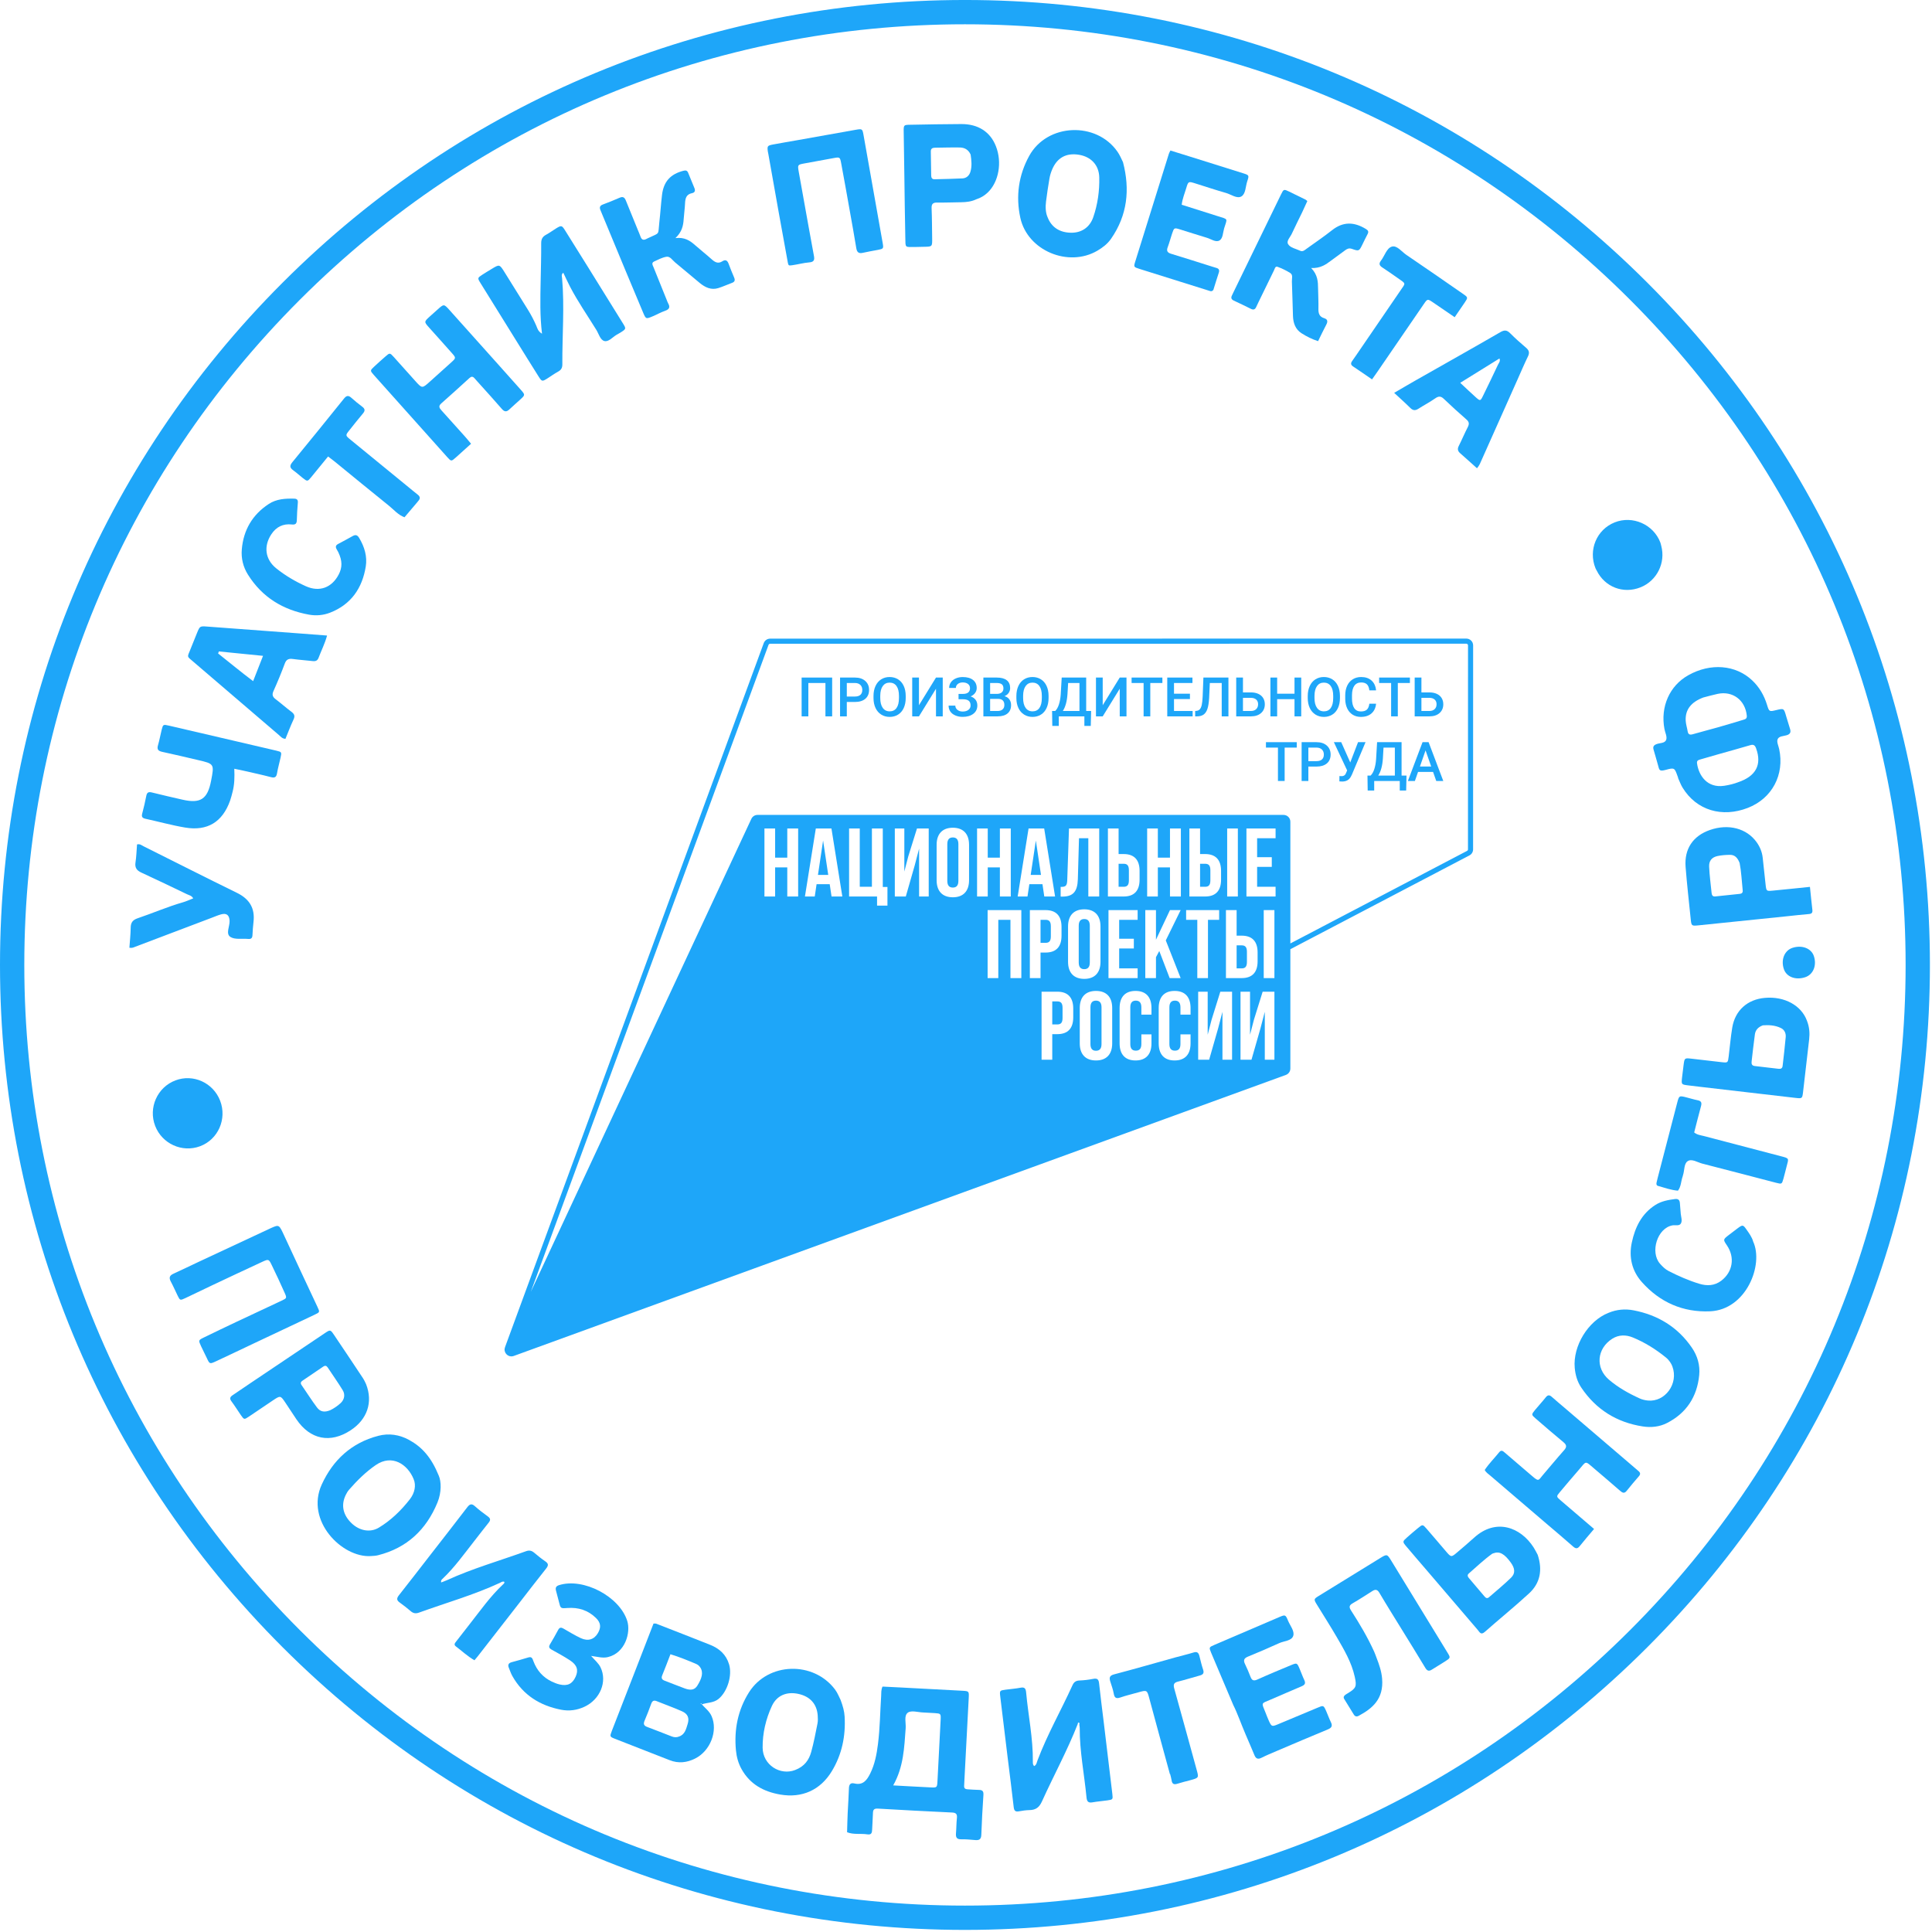<?xml version="1.0" encoding="UTF-8"?> <svg xmlns="http://www.w3.org/2000/svg" width="601" height="601" viewBox="0 0 601 601" fill="none"> <g clip-path="url(#clip0_1_4)"> <path d="M387.888 299.247V296.075C387.888 294.564 387.315 294.079 386.259 294.079H384.685V301.24H386.259C387.315 301.24 387.888 300.759 387.888 299.247Z" fill="#1EA6F9"></path> <path d="M373.316 275.857H374.884C375.944 275.857 376.519 275.379 376.519 273.863V270.695C376.519 269.183 375.944 268.699 374.884 268.699H373.316V275.857Z" fill="#1EA6F9"></path> <path d="M296.408 260.511C295.351 260.511 294.684 261.083 294.684 262.596V274.017C294.684 275.528 295.351 276.1 296.408 276.1C297.464 276.1 298.131 275.528 298.131 274.017V262.596C298.131 261.083 297.464 260.511 296.408 260.511Z" fill="#1EA6F9"></path> <path d="M347.969 275.857H349.541C350.599 275.857 351.172 275.379 351.172 273.863V270.695C351.172 269.183 350.599 268.699 349.541 268.699H347.969V275.857Z" fill="#1EA6F9"></path> <path d="M326.891 291.301V288.128C326.891 286.619 326.316 286.133 325.257 286.133H323.687V293.293H325.257C326.316 293.293 326.891 292.811 326.891 291.301Z" fill="#1EA6F9"></path> <path d="M320.625 272.172H323.829L322.228 261.476L320.625 272.172Z" fill="#1EA6F9"></path> <path d="M254.447 272.172H257.648L256.047 261.476L254.447 272.172Z" fill="#1EA6F9"></path> <path d="M337.291 285.893C336.232 285.893 335.569 286.465 335.569 287.977V299.397C335.569 300.909 336.232 301.485 337.291 301.485C338.351 301.485 339.013 300.909 339.013 299.397V287.977C339.013 286.465 338.351 285.893 337.291 285.893Z" fill="#1EA6F9"></path> <path d="M456.655 264.224C456.655 264.424 456.544 264.605 456.339 264.708L401.399 293.485V255.616C401.399 254.447 400.452 253.501 399.285 253.501H235.647C234.827 253.501 234.079 253.975 233.731 254.721L165.112 401.875L239.077 200.592C239.16 200.392 239.357 200.257 239.571 200.257L456.14 200.239C456.429 200.239 456.667 200.476 456.667 200.767L456.655 264.224ZM396.804 260.751H391.061V266.644H395.624V269.667H391.061V275.857H396.804V278.881H387.739V257.731H396.804V260.751ZM396.441 304.263H393.117V283.113H396.441V304.263ZM396.441 329.647H393.448V314.751L392.089 319.945L389.309 329.647H385.895V308.492H388.857V321.881L390.065 317.224L392.783 308.492H396.441V329.647ZM381.745 278.881V257.731H385.069V278.881H381.745ZM384.685 283.113V291.061H386.259C389.581 291.061 391.212 292.903 391.212 296.287V299.037C391.212 302.423 389.581 304.263 386.259 304.263H381.363V283.113H384.685ZM383.268 329.647H380.277V314.751L378.917 319.945L376.139 329.647H372.723V308.492H375.683V321.881L376.892 317.224L379.612 308.492H383.268V329.647ZM374.884 265.675C378.211 265.675 379.843 267.523 379.843 270.905V273.652C379.843 277.041 378.211 278.881 374.884 278.881H369.991V257.731H373.316V265.675H374.884ZM368.975 286.133V283.113H379.249V286.133H375.772V304.263H372.451V286.133H368.975ZM370.355 315.625H367.211V313.357C367.211 311.848 366.548 311.275 365.491 311.275C364.432 311.275 363.767 311.848 363.767 313.357V324.781C363.767 326.289 364.432 326.836 365.491 326.836C366.548 326.836 367.211 326.289 367.211 324.781V321.76H370.355V324.569C370.355 327.953 368.663 329.885 365.397 329.885C362.135 329.885 360.444 327.953 360.444 324.569V313.571C360.444 310.185 362.135 308.252 365.397 308.252C368.663 308.252 370.355 310.185 370.355 313.571V315.625ZM363.955 266.793V257.731H367.34V278.881H363.955V269.817H360.177V278.881H356.853V257.731H360.177V266.793H363.955ZM359.596 304.263H356.275V283.113H359.596V292.328L363.949 283.113H367.273L362.649 292.539L367.273 304.263H363.857L360.624 295.833L359.596 297.765V304.263ZM358.196 315.625H355.052V313.357C355.052 311.848 354.388 311.275 353.331 311.275C352.272 311.275 351.609 311.848 351.609 313.357V324.781C351.609 326.289 352.272 326.836 353.331 326.836C354.388 326.836 355.052 326.289 355.052 324.781V321.76H358.196V324.569C358.196 327.953 356.503 329.885 353.239 329.885C349.977 329.885 348.285 327.953 348.285 324.569V313.571C348.285 310.185 349.977 308.252 353.239 308.252C356.503 308.252 358.196 310.185 358.196 313.571V315.625ZM352.712 292.028V295.048H348.148V301.24H353.891V304.263H344.824V283.113H353.891V286.133H348.148V292.028H352.712ZM349.541 265.675C352.863 265.675 354.496 267.523 354.496 270.905V273.652C354.496 277.041 352.863 278.881 349.541 278.881H344.647V257.731H347.969V265.675H349.541ZM345.981 324.569C345.981 327.953 344.2 329.885 340.933 329.885C337.672 329.885 335.889 327.953 335.889 324.569V313.571C335.889 310.185 337.672 308.252 340.933 308.252C344.2 308.252 345.981 310.185 345.981 313.571V324.569ZM333.859 316.472C333.859 319.859 332.228 321.699 328.904 321.699H327.333V329.647H324.009V308.492H328.904C332.228 308.492 333.859 310.337 333.859 313.721V316.472ZM342.339 288.189V299.188C342.339 302.572 340.556 304.505 337.291 304.505C334.028 304.505 332.245 302.572 332.245 299.188V288.189C332.245 284.804 334.028 282.868 337.291 282.868C340.556 282.868 342.339 284.804 342.339 288.189ZM341.939 278.881H338.553V260.751H335.653L335.292 273.533C335.171 277.4 333.779 278.912 330.456 278.912H329.941V275.889C331.453 275.889 331.936 275.679 331.997 273.716L332.539 257.731H341.939V278.881ZM323.687 304.263H320.363V283.113H325.257C328.581 283.113 330.215 284.959 330.215 288.337V291.091C330.215 294.475 328.581 296.316 325.257 296.316H323.687V304.263ZM319.628 278.881H316.576L319.961 257.731H324.825L328.212 278.881H324.855L324.284 275.043H320.203L319.628 278.881ZM317.711 304.263H314.327V286.133H310.549V304.263H307.225V283.113H317.711V304.263ZM311.041 266.793V257.731H314.427V278.881H311.041V269.817H307.264V278.881H303.943V257.731H307.264V266.793H311.041ZM301.452 273.804C301.452 277.189 299.671 279.123 296.408 279.123C293.145 279.123 291.361 277.189 291.361 273.804V262.804C291.361 259.423 293.145 257.488 296.408 257.488C299.671 257.488 301.452 259.423 301.452 262.804V273.804ZM288.901 278.881H285.911V263.984L284.552 269.183L281.772 278.881H278.357V257.731H281.317V271.119L282.525 266.463L285.247 257.731H288.901V278.881ZM276.065 281.72H272.832V278.881H264.131V257.731H267.453V275.857H271.231V257.731H274.616V275.921H276.065V281.72ZM258.675 278.881L258.101 275.043H254.021L253.448 278.881H250.395L253.78 257.731H258.645L262.029 278.881H258.675ZM248.287 278.881H244.904V269.817H241.125V278.881H237.801V257.731H241.125V266.793H244.904V257.731H248.287V278.881ZM456.14 198.651L239.571 198.668C238.704 198.668 237.924 199.199 237.603 200.005L157.111 419.043C157.059 419.176 157.035 419.308 157.009 419.44C157 419.489 156.976 419.537 156.971 419.587C156.947 419.784 156.956 419.975 156.985 420.159C156.995 420.213 157.015 420.261 157.027 420.313C157.06 420.445 157.1 420.576 157.156 420.697C157.183 420.756 157.216 420.809 157.248 420.864C157.309 420.969 157.377 421.069 157.456 421.164C157.5 421.217 157.545 421.268 157.595 421.317C157.679 421.4 157.768 421.472 157.864 421.54C157.921 421.581 157.975 421.624 158.037 421.66C158.159 421.731 158.288 421.781 158.423 421.825C158.464 421.841 158.503 421.864 158.547 421.875C158.713 421.92 158.887 421.944 159.065 421.944C159.075 421.944 159.085 421.937 159.096 421.937C159.325 421.933 159.563 421.899 159.803 421.812L400.007 334.383C400.843 334.079 401.399 333.284 401.399 332.395V295.279L457.073 266.116C457.791 265.757 458.243 265.025 458.243 264.224L458.255 200.767C458.255 199.595 457.308 198.651 456.14 198.651Z" fill="#1EA6F9"></path> <path d="M340.933 311.275C339.877 311.275 339.213 311.848 339.213 313.357V324.781C339.213 326.289 339.877 326.867 340.933 326.867C341.993 326.867 342.657 326.289 342.657 324.781V313.357C342.657 311.848 341.993 311.275 340.933 311.275Z" fill="#1EA6F9"></path> <path d="M328.904 311.515H327.333V318.679H328.904C329.963 318.679 330.535 318.192 330.535 316.684V313.511C330.535 311.997 329.963 311.515 328.904 311.515Z" fill="#1EA6F9"></path> <path d="M249.368 222.845H251.459V212.463H256.775V222.845H258.864V210.772H249.368V222.845Z" fill="#1EA6F9"></path> <path d="M267.651 216.149C267.259 216.5 266.689 216.675 265.943 216.675H263.423V212.463H266.003C266.697 212.473 267.245 212.675 267.643 213.064C268.041 213.453 268.24 213.975 268.24 214.628C268.24 215.291 268.044 215.797 267.651 216.149ZM270.347 214.615C270.347 213.459 269.949 212.528 269.157 211.825C268.364 211.123 267.292 210.772 265.943 210.772H261.324V222.845H263.423V218.367H265.919C267.317 218.367 268.404 218.037 269.181 217.38C269.959 216.72 270.347 215.799 270.347 214.615Z" fill="#1EA6F9"></path> <path d="M276.755 221.285C275.836 221.285 275.119 220.924 274.601 220.2C274.085 219.476 273.827 218.451 273.827 217.123V216.427C273.837 215.128 274.1 214.123 274.611 213.412C275.123 212.703 275.831 212.348 276.737 212.348C277.667 212.348 278.384 212.704 278.889 213.416C279.396 214.129 279.648 215.156 279.648 216.492V217.123C279.648 218.484 279.397 219.516 278.897 220.224C278.397 220.932 277.683 221.285 276.755 221.285ZM281.133 220.237C281.541 219.344 281.747 218.307 281.747 217.123V216.452C281.74 215.273 281.532 214.241 281.116 213.355C280.703 212.467 280.113 211.787 279.355 211.315C278.593 210.843 277.721 210.605 276.737 210.605C275.753 210.605 274.881 210.845 274.12 211.323C273.361 211.801 272.772 212.491 272.355 213.392C271.937 214.292 271.728 215.333 271.728 216.509V217.189C271.735 218.345 271.945 219.364 272.363 220.251C272.78 221.135 273.373 221.816 274.139 222.293C274.903 222.772 275.776 223.011 276.755 223.011C277.744 223.011 278.619 222.772 279.379 222.293C280.139 221.816 280.724 221.131 281.133 220.237Z" fill="#1EA6F9"></path> <path d="M291.165 214.245V222.845H293.264V210.772H291.165L285.867 219.379V210.772H283.769V222.845H285.867L291.165 214.245Z" fill="#1EA6F9"></path> <path d="M299.464 221.344C298.801 221.344 298.253 221.165 297.821 220.809C297.392 220.453 297.176 220.015 297.176 219.495H295.085C295.085 220.175 295.259 220.777 295.604 221.304C295.949 221.828 296.467 222.243 297.155 222.547C297.843 222.849 298.612 223.003 299.464 223.003C300.847 223.003 301.953 222.684 302.781 222.045C303.611 221.407 304.025 220.545 304.025 219.461C304.025 218.76 303.847 218.172 303.491 217.699C303.133 217.227 302.617 216.875 301.944 216.643C302.54 216.376 303.005 216.015 303.337 215.556C303.669 215.099 303.835 214.595 303.835 214.047C303.835 212.963 303.452 212.121 302.687 211.519C301.92 210.916 300.847 210.613 299.464 210.613C298.685 210.613 297.972 210.756 297.324 211.04C296.677 211.325 296.173 211.724 295.808 212.239C295.443 212.753 295.26 213.339 295.26 213.997H297.351C297.351 213.495 297.552 213.084 297.955 212.765C298.359 212.448 298.863 212.288 299.464 212.288C300.167 212.288 300.723 212.449 301.132 212.769C301.541 213.091 301.745 213.523 301.745 214.063C301.745 215.263 301.004 215.863 299.523 215.863H298.18V217.521H299.597C300.36 217.521 300.939 217.675 301.335 217.981C301.729 218.288 301.928 218.781 301.928 219.461C301.928 220.02 301.703 220.473 301.251 220.823C300.8 221.171 300.205 221.344 299.464 221.344Z" fill="#1EA6F9"></path> <path d="M311.877 220.681C311.505 221.007 310.992 221.171 310.335 221.171H308.004V217.397H310.508C311.791 217.425 312.433 218.065 312.433 219.321C312.433 219.901 312.248 220.355 311.877 220.681ZM308.004 212.463H310.044C310.763 212.463 311.292 212.595 311.632 212.86C311.973 213.125 312.143 213.557 312.143 214.155C312.143 214.696 311.957 215.116 311.591 215.411C311.223 215.707 310.713 215.855 310.061 215.855H308.004V212.463ZM314.521 219.321C314.521 218.636 314.344 218.048 313.987 217.559C313.631 217.069 313.127 216.736 312.475 216.56C313.049 216.316 313.485 215.975 313.784 215.532C314.083 215.089 314.232 214.591 314.232 214.039C314.232 212.955 313.876 212.14 313.161 211.592C312.449 211.045 311.409 210.772 310.044 210.772H305.907V222.845H310.309C311.665 222.845 312.704 222.541 313.432 221.933C314.159 221.325 314.521 220.455 314.521 219.321Z" fill="#1EA6F9"></path> <path d="M324.091 217.123C324.091 218.484 323.84 219.516 323.34 220.224C322.84 220.932 322.125 221.285 321.196 221.285C320.277 221.285 319.561 220.924 319.044 220.2C318.527 219.476 318.268 218.451 318.268 217.123V216.427C318.28 215.128 318.54 214.123 319.052 213.412C319.564 212.703 320.272 212.348 321.179 212.348C322.108 212.348 322.824 212.704 323.332 213.416C323.837 214.129 324.091 215.156 324.091 216.492V217.123ZM323.795 211.315C323.036 210.843 322.164 210.605 321.179 210.605C320.195 210.605 319.323 210.845 318.563 211.323C317.803 211.801 317.213 212.491 316.797 213.392C316.38 214.292 316.171 215.333 316.171 216.509V217.189C316.176 218.345 316.388 219.364 316.805 220.251C317.221 221.135 317.813 221.816 318.579 222.293C319.345 222.772 320.216 223.011 321.196 223.011C322.185 223.011 323.06 222.772 323.821 222.293C324.581 221.816 325.165 221.131 325.573 220.237C325.983 219.344 326.187 218.307 326.187 217.123V216.452C326.183 215.273 325.972 214.241 325.557 213.355C325.143 212.467 324.556 211.787 323.795 211.315Z" fill="#1EA6F9"></path> <path d="M335.797 221.171H330.623C331.44 219.904 331.924 218.136 332.073 215.863L332.272 212.463H335.797V221.171ZM337.887 210.772H330.275L329.96 216.128C329.877 217.251 329.691 218.255 329.404 219.143C329.116 220.029 328.732 220.705 328.251 221.171H327.28L327.347 225.815H329.369V222.845H337.323V225.815H339.313L339.42 221.171H337.887V210.772Z" fill="#1EA6F9"></path> <path d="M348.325 222.845H350.424V210.772H348.325L343.027 219.379V210.772H340.931V222.845H343.027L348.325 214.245V222.845Z" fill="#1EA6F9"></path> <path d="M355.747 222.845H357.828V212.463H361.592V210.772H352.015V212.463H355.747V222.845Z" fill="#1EA6F9"></path> <path d="M371.001 221.171H365.205V217.455H370.164V215.796H365.205V212.463H370.944V210.772H363.108V222.845H371.001V221.171Z" fill="#1EA6F9"></path> <path d="M374.408 222.289C374.928 221.92 375.325 221.332 375.599 220.528C375.872 219.723 376.051 218.592 376.133 217.132L376.349 212.463H380.048V222.845H382.137V210.772H374.351L374.119 216.684C374.063 217.839 373.967 218.715 373.833 219.308C373.697 219.903 373.497 220.345 373.235 220.64C372.973 220.932 372.6 221.101 372.12 221.144L371.789 221.171V222.845H372.319C373.193 222.845 373.889 222.66 374.408 222.289Z" fill="#1EA6F9"></path> <path d="M386.656 221.171V217.083H389.176C389.86 217.093 390.399 217.275 390.784 217.628C391.171 217.981 391.365 218.461 391.365 219.068C391.365 219.703 391.167 220.212 390.772 220.595C390.377 220.977 389.825 221.171 389.117 221.171H386.656ZM392.307 221.8C393.071 221.115 393.455 220.208 393.455 219.08C393.455 218.345 393.283 217.697 392.94 217.14C392.597 216.581 392.097 216.151 391.44 215.845C390.783 215.541 390.011 215.391 389.127 215.391H386.656V210.772H384.557V222.845H389.176C390.497 222.833 391.54 222.485 392.307 221.8Z" fill="#1EA6F9"></path> <path d="M397.292 217.489H402.691V222.845H404.781V210.772H402.691V215.796H397.292V210.772H395.195V222.845H397.292V217.489Z" fill="#1EA6F9"></path> <path d="M408.908 216.427C408.92 215.128 409.181 214.123 409.693 213.412C410.204 212.703 410.912 212.348 411.82 212.348C412.748 212.348 413.465 212.704 413.971 213.416C414.477 214.129 414.729 215.156 414.729 216.492V217.123C414.729 218.484 414.479 219.516 413.979 220.224C413.479 220.932 412.764 221.285 411.836 221.285C410.917 221.285 410.2 220.924 409.683 220.2C409.167 219.476 408.908 218.451 408.908 217.123V216.427ZM409.22 222.293C409.984 222.772 410.857 223.011 411.836 223.011C412.825 223.011 413.701 222.772 414.46 222.293C415.22 221.816 415.805 221.131 416.215 220.237C416.624 219.344 416.828 218.307 416.828 217.123V216.452C416.821 215.273 416.613 214.241 416.197 213.355C415.784 212.467 415.195 211.787 414.436 211.315C413.675 210.843 412.803 210.605 411.82 210.605C410.835 210.605 409.963 210.845 409.203 211.323C408.443 211.801 407.853 212.491 407.436 213.392C407.019 214.292 406.809 215.333 406.809 216.509V217.189C406.816 218.345 407.027 219.364 407.444 220.251C407.863 221.135 408.455 221.816 409.22 222.293Z" fill="#1EA6F9"></path> <path d="M420.785 222.328C421.519 222.783 422.365 223.011 423.328 223.011C424.704 223.011 425.807 222.651 426.636 221.929C427.464 221.208 427.941 220.203 428.063 218.913H425.972C425.861 219.777 425.599 220.393 425.184 220.763C424.769 221.135 424.151 221.319 423.328 221.319C422.425 221.319 421.741 220.976 421.275 220.291C420.808 219.604 420.573 218.608 420.573 217.303V216.232C420.585 214.943 420.835 213.964 421.324 213.297C421.813 212.631 422.515 212.297 423.427 212.297C424.211 212.297 424.807 212.491 425.213 212.873C425.62 213.259 425.872 213.884 425.972 214.752H428.063C427.929 213.432 427.456 212.408 426.644 211.688C425.832 210.967 424.759 210.605 423.427 210.605C422.437 210.605 421.565 210.841 420.811 211.311C420.056 211.78 419.476 212.449 419.072 213.317C418.669 214.185 418.468 215.189 418.468 216.327V217.455C418.485 218.565 418.692 219.543 419.089 220.383C419.488 221.223 420.052 221.869 420.785 222.328Z" fill="#1EA6F9"></path> <path d="M432.745 222.845H434.827V212.463H438.591V210.772H429.015V212.463H432.745V222.845Z" fill="#1EA6F9"></path> <path d="M442.172 221.171V217.083H444.693C445.379 217.093 445.915 217.275 446.301 217.628C446.688 217.981 446.881 218.461 446.881 219.068C446.881 219.703 446.684 220.212 446.288 220.595C445.893 220.977 445.343 221.171 444.635 221.171H442.172ZM447.823 221.8C448.589 221.115 448.972 220.208 448.972 219.08C448.972 218.345 448.8 217.697 448.457 217.14C448.115 216.581 447.615 216.151 446.956 215.845C446.299 215.541 445.528 215.391 444.643 215.391H442.172V210.772H440.073V222.845H444.693C446.013 222.833 447.057 222.485 447.823 221.8Z" fill="#1EA6F9"></path> <path d="M393.809 232.561H397.541V242.944H399.623V232.561H403.387V230.871H393.809V232.561Z" fill="#1EA6F9"></path> <path d="M411.229 236.248C410.837 236.599 410.267 236.773 409.521 236.773H407V232.561H409.58C410.276 232.572 410.823 232.773 411.221 233.163C411.62 233.552 411.819 234.073 411.819 234.725C411.819 235.389 411.623 235.896 411.229 236.248ZM409.521 230.871H404.903V242.944H407V238.465H409.496C410.896 238.465 411.981 238.136 412.76 237.479C413.536 236.819 413.925 235.897 413.925 234.713C413.925 233.557 413.527 232.627 412.735 231.924C411.941 231.221 410.869 230.871 409.521 230.871Z" fill="#1EA6F9"></path> <path d="M420.033 237.181L417.223 230.871H414.935L419.064 239.659L418.632 240.679C418.389 241.189 417.969 241.443 417.372 241.443C417.035 241.443 416.8 241.432 416.667 241.409L416.651 243.068L417.512 243.117C418.751 243.117 419.647 242.625 420.2 241.641L420.581 240.887L424.785 230.871H422.455L420.033 237.181Z" fill="#1EA6F9"></path> <path d="M433.905 241.269H428.732C429.549 240.003 430.033 238.235 430.183 235.961L430.381 232.561H433.905V241.269ZM435.996 230.871H428.383L428.068 236.227C427.985 237.349 427.8 238.353 427.513 239.241C427.227 240.128 426.84 240.804 426.359 241.269H425.389L425.456 245.912H427.48V242.944H435.432V245.912H437.423L437.529 241.269H435.996V230.871Z" fill="#1EA6F9"></path> <path d="M441.708 238.44L443.457 233.432L445.208 238.44H441.708ZM442.52 230.871L437.96 242.944H440.14L441.119 240.132H445.796L446.784 242.944H448.972L444.403 230.871H442.52Z" fill="#1EA6F9"></path> <path d="M300.176 7.555C222.015 7.555 148.532 37.993 93.264 93.261C37.996 148.529 7.559 222.011 7.559 300.172C7.559 378.333 37.996 451.816 93.264 507.083C148.532 562.351 222.015 592.788 300.176 592.788C378.336 592.788 451.819 562.351 507.087 507.083C562.356 451.816 592.793 378.333 592.793 300.172C592.793 222.011 562.356 148.529 507.087 93.261C451.819 37.993 378.336 7.555 300.176 7.555ZM300.176 600.347C219.996 600.347 144.615 569.124 87.92 512.428C31.224 455.732 0 380.352 0 300.172C0 219.992 31.224 144.612 87.92 87.916C144.615 31.22 219.996 -0.004 300.176 -0.004C380.356 -0.004 455.736 31.22 512.432 87.916C569.128 144.612 600.352 219.992 600.352 300.172C600.352 380.352 569.128 455.732 512.432 512.428C455.736 569.124 380.356 600.347 300.176 600.347Z" fill="#1EA6F9"></path> <path d="M516.776 169.811C516.679 169.447 516.617 169.08 516.479 168.72C514.317 163.116 507.856 160.283 502.289 162.501C496.677 164.739 494.023 171.084 496.32 176.769C496.435 177.049 496.597 177.287 496.729 177.552C499.233 182.587 504.94 184.845 510.304 182.713C515.473 180.66 518.176 175.041 516.776 169.811Z" fill="#1EA6F9"></path> <path d="M277.851 555.395C282.031 555.621 285.777 555.847 289.527 556.019C291.465 556.108 291.513 556.069 291.623 554.094C291.973 547.748 292.301 541.401 292.608 535.053C292.704 533.057 292.661 533.044 290.787 532.908C289.592 532.821 288.395 532.758 287.197 532.712C285.58 532.652 283.533 531.992 282.453 532.735C281.117 533.652 281.861 535.912 281.736 537.585C281.288 543.573 281.121 549.607 277.851 555.395ZM274.528 524.657C276.265 524.743 278.049 524.824 279.832 524.917C286.335 525.258 292.839 525.591 299.341 525.952C301.42 526.066 301.456 526.102 301.349 528.189C300.929 536.433 300.483 544.677 300.048 552.921C300.003 553.78 299.981 554.64 299.92 555.497C299.864 556.276 300.249 556.576 300.971 556.611C302.169 556.666 303.367 556.797 304.564 556.801C305.705 556.805 305.989 557.308 305.917 558.401C305.645 562.52 305.405 566.641 305.267 570.766C305.219 572.188 304.588 572.511 303.353 572.4C301.903 572.271 300.443 572.129 298.991 572.161C297.531 572.195 297.28 571.464 297.387 570.235C297.52 568.694 297.495 567.137 297.667 565.601C297.8 564.402 297.475 563.895 296.199 563.835C288.495 563.472 280.793 563.068 273.093 562.616C271.948 562.549 271.573 562.92 271.552 564.015C271.519 565.733 271.351 567.448 271.301 569.166C271.272 570.182 271.048 570.813 269.824 570.624C267.731 570.297 265.552 570.775 263.507 569.964C263.567 567.996 263.604 566.028 263.692 564.061C263.808 561.484 264.007 558.909 264.08 556.332C264.115 555.121 264.541 554.495 265.776 554.79C268.477 555.437 269.687 553.74 270.696 551.715C272.136 548.823 272.719 545.692 273.117 542.525C273.743 537.572 273.779 532.576 274.108 527.6C274.169 526.67 274.044 525.705 274.528 524.657Z" fill="#1EA6F9"></path> <path d="M529.847 216.977C526.052 218.413 524.203 220.76 524.381 224.199C524.439 225.3 524.811 226.383 524.988 227.481C525.157 228.528 525.704 228.659 526.631 228.391C529.179 227.652 531.753 227.004 534.307 226.279C536.943 225.529 539.568 224.74 542.191 223.948C542.825 223.756 543.488 223.636 543.388 222.627C542.912 217.807 539.016 214.848 534.327 215.845C532.821 216.167 531.339 216.596 529.847 216.977ZM540.705 243.328C546.295 241.44 548.097 237.823 546.297 232.839C545.931 231.823 545.511 231.493 544.439 231.813C541.161 232.793 537.859 233.687 534.567 234.621C532.675 235.157 530.784 235.703 528.896 236.256C528.312 236.427 527.789 236.595 527.905 237.452C528.417 241.211 531.049 245.215 536.329 244.443C537.94 244.207 539.515 243.795 540.705 243.328ZM522.039 241.944C521.977 241.784 521.912 241.624 521.855 241.463C520.92 238.853 520.891 238.743 518.185 239.484C516.047 240.071 516.189 239.463 515.757 237.985C515.297 236.417 514.892 234.833 514.409 233.273C514.128 232.363 514.344 231.861 515.268 231.491C516.341 231.061 517.988 231.289 518.344 230.028C518.612 229.079 517.979 227.879 517.772 226.785C516.46 219.852 519.361 213.312 525.195 210.043C532.109 206.167 539.901 206.783 545.064 211.647C547.301 213.755 548.783 216.333 549.685 219.276C550.345 221.427 550.389 221.413 552.539 220.896C554.937 220.32 554.927 220.323 555.637 222.809C556.016 224.132 556.436 225.444 556.843 226.759C557.147 227.74 556.933 228.349 555.844 228.699C554.817 229.028 553.32 228.944 552.952 230.035C552.668 230.877 553.247 232.02 553.461 233.025C555.159 240.96 551.307 248.383 543.656 251.335C535.797 254.367 527.792 252.193 523.4 245.003C522.823 244.056 522.451 242.984 521.984 241.969C522.003 241.961 522.02 241.953 522.039 241.944Z" fill="#1EA6F9"></path> <path d="M208.561 514.592C207.688 516.847 206.888 519.008 206.009 521.136C205.608 522.108 205.96 522.529 206.841 522.856C208.925 523.628 210.972 524.499 213.063 525.249C214.911 525.912 216.105 525.689 216.936 524.351C218.323 522.119 218.919 520.223 217.775 518.615C217.465 518.182 217.083 517.844 216.609 517.641C214.031 516.545 211.44 515.48 208.561 514.592ZM211.159 540.219C213.087 539.596 213.405 537.878 213.893 536.361C214.509 534.453 213.983 533.151 212.168 532.348C209.589 531.207 206.923 530.264 204.309 529.199C203.396 528.825 202.913 529.084 202.583 529.989C201.935 531.761 201.261 533.525 200.519 535.259C200.091 536.259 200.256 536.819 201.317 537.211C203.885 538.159 206.42 539.192 208.976 540.172C209.713 540.456 210.477 540.496 211.159 540.219ZM218.279 530.149C219.352 531.352 220.684 532.305 221.368 533.871C223.364 538.439 220.984 544.649 216.264 547.028C213.688 548.327 211.063 548.632 208.321 547.553C202.657 545.324 196.979 543.135 191.315 540.905C189.684 540.264 189.645 540.209 190.328 538.439C192.861 531.863 195.437 525.303 197.992 518.733C199.765 514.172 201.528 509.607 203.295 505.045C203.668 505.065 203.94 505.015 204.16 505.101C209.751 507.278 215.347 509.447 220.92 511.671C223.753 512.801 225.873 514.668 226.796 517.724C227.844 521.194 226.28 526.247 223.505 528.507C221.941 529.782 219.981 529.595 218.244 530.203C218.273 529.873 218.159 529.805 217.896 530.012C218.023 530.057 218.151 530.104 218.279 530.149Z" fill="#1EA6F9"></path> <path d="M335.259 536.304C332.017 544.559 327.765 552.341 324.117 560.405C323.283 562.249 322.183 563.044 320.265 563.076C319.157 563.095 318.043 563.265 316.949 563.463C315.829 563.665 315.465 563.264 315.339 562.14C314.753 556.928 314.068 551.728 313.431 546.523C312.667 540.292 311.911 534.061 311.164 527.829C310.932 525.889 310.951 525.877 312.856 525.617C314.384 525.408 315.931 525.303 317.441 525.011C318.719 524.764 319.093 525.24 319.203 526.452C319.853 533.64 321.381 540.74 321.296 548C321.291 548.495 321.276 549.019 321.728 549.387C322.455 548.99 322.509 548.241 322.743 547.623C325.785 539.551 330.073 532.064 333.627 524.233C334.067 523.263 334.681 522.805 335.783 522.763C337.233 522.707 338.692 522.524 340.119 522.247C341.387 522 341.772 522.468 341.901 523.677C342.32 527.609 342.84 531.532 343.315 535.459C344.22 542.971 345.131 550.484 346.017 557.999C346.229 559.789 346.195 559.811 344.453 560.059C342.927 560.277 341.383 560.392 339.867 560.661C338.52 560.901 338.108 560.42 337.98 559.075C337.296 551.89 335.835 544.784 335.876 537.528C335.879 537.187 335.791 536.847 335.743 536.505C335.823 536.26 335.863 535.951 335.603 535.864C335.272 535.753 335.297 536.091 335.259 536.304Z" fill="#1EA6F9"></path> <path d="M168.608 103.813C167.929 98.207 168.077 92.889 168.181 87.571C168.26 83.616 168.38 79.659 168.352 75.704C168.343 74.409 168.741 73.629 169.859 73.032C170.988 72.428 172.017 71.635 173.117 70.972C174.612 70.072 174.805 70.117 175.743 71.608C178.12 75.389 180.483 79.179 182.841 82.972C186.469 88.807 190.088 94.648 193.711 100.487C194.824 102.281 194.828 102.285 193.061 103.425C192.628 103.704 192.159 103.923 191.721 104.195C190.507 104.947 189.272 106.425 187.997 106.085C186.717 105.744 186.275 103.867 185.517 102.637C182.771 98.177 179.769 93.872 177.344 89.217C176.604 87.795 175.943 86.331 175.227 84.844C174.52 85.361 174.803 85.979 174.852 86.536C175.636 95.472 174.876 104.411 174.932 113.348C174.939 114.433 174.569 115.087 173.615 115.601C172.412 116.251 171.311 117.089 170.143 117.808C168.669 118.712 168.543 118.7 167.552 117.132C165.165 113.357 162.819 109.557 160.461 105.765C156.788 99.856 153.111 93.951 149.453 88.032C148.501 86.492 148.524 86.448 150.023 85.465C150.955 84.855 151.916 84.289 152.867 83.707C155.384 82.164 155.387 82.164 157 84.752C159.411 88.613 161.825 92.471 164.22 96.343C165.216 97.952 166.092 99.625 166.845 101.368C167.175 102.128 167.316 103.033 168.608 103.813Z" fill="#1EA6F9"></path> <path d="M147.591 516.472C145.447 515.237 143.699 513.585 141.797 512.147C141.083 511.607 141.536 511.095 141.907 510.616C143.221 508.918 144.536 507.218 145.868 505.532C149.273 501.223 152.412 496.685 156.448 492.904C156.663 492.704 157.003 492.48 156.881 492.064C156.299 491.827 155.884 492.215 155.463 492.411C147.347 496.173 138.747 498.604 130.366 501.637C129.345 502.007 128.588 501.897 127.784 501.215C126.671 500.271 125.535 499.345 124.342 498.511C123.284 497.771 123.397 497.128 124.13 496.203C127.381 492.091 130.578 487.937 133.793 483.797C137.641 478.843 141.509 473.904 145.317 468.92C146.091 467.908 146.681 467.591 147.747 468.559C149.015 469.711 150.403 470.737 151.787 471.751C152.603 472.349 152.641 472.88 152.021 473.649C150.511 475.521 149.057 477.44 147.571 479.332C144.389 483.383 141.401 487.599 137.637 491.159C137.412 491.372 137.112 491.597 137.227 492.264C137.832 492.03 138.428 491.835 138.993 491.576C146.967 487.92 155.397 485.525 163.617 482.552C164.645 482.18 165.389 482.342 166.191 483.028C167.297 483.977 168.444 484.89 169.648 485.711C170.724 486.444 170.597 487.052 169.855 487.982C167.013 491.54 164.248 495.159 161.452 498.754C157.177 504.247 152.903 509.739 148.625 515.23C148.315 515.628 147.977 516.008 147.591 516.472Z" fill="#1EA6F9"></path> <path d="M495.873 475.627C494.281 477.521 492.817 479.199 491.432 480.939C490.736 481.816 490.195 481.827 489.36 481.091C486.591 478.651 483.763 476.278 480.957 473.882C475.151 468.917 469.34 463.957 463.541 458.984C462.964 458.489 462.284 458.084 461.861 457.269C463.168 455.301 464.873 453.607 466.373 451.747C467.024 450.94 467.529 451.384 468.081 451.859C470.619 454.043 473.165 456.216 475.708 458.393C476.035 458.672 476.367 458.944 476.689 459.227C478.731 461.019 478.599 460.423 479.867 458.945C482.104 456.34 484.284 453.681 486.563 451.113C487.465 450.097 487.348 449.455 486.34 448.621C483.429 446.217 480.568 443.751 477.715 441.276C476.343 440.085 476.348 440.035 477.504 438.621C478.592 437.293 479.773 436.04 480.837 434.693C481.469 433.891 481.995 433.875 482.727 434.532C484.005 435.677 485.332 436.768 486.636 437.884C493.877 444.076 501.117 450.269 508.359 456.461C508.815 456.852 509.263 457.255 509.724 457.639C510.293 458.112 510.348 458.607 509.859 459.181C508.58 460.685 507.271 462.168 506.055 463.724C505.3 464.689 504.725 464.407 503.971 463.748C501.32 461.432 498.64 459.151 495.959 456.872C492.909 454.281 493.585 454.424 491.127 457.248C489.152 459.515 487.212 461.811 485.277 464.111C484.105 465.504 484.101 465.545 485.453 466.712C488.827 469.623 492.224 472.507 495.873 475.627Z" fill="#1EA6F9"></path> <path d="M520.224 425.033C519.941 424.233 519.256 423.124 518.248 422.303C515.107 419.744 511.685 417.601 507.948 416.061C505.832 415.189 503.563 415.153 501.516 416.463C496.751 419.509 496.203 425.492 500.485 429.168C503.356 431.631 506.671 433.48 510.117 435.041C510.884 435.388 511.756 435.583 512.597 435.671C517.895 436.221 522.261 430.481 520.224 425.033ZM500.355 408.399C502.881 407.337 505.535 407.104 508.175 407.612C515.727 409.065 521.895 412.804 526.297 419.223C528.051 421.779 528.889 424.693 528.584 427.777C527.919 434.513 524.597 439.588 518.559 442.672C516.236 443.859 513.615 444.132 511.027 443.731C502.903 442.473 496.455 438.455 491.863 431.593C490.66 429.799 490.063 427.713 489.864 425.528C489.244 418.711 494.029 410.877 500.355 408.399Z" fill="#1EA6F9"></path> <path d="M128.674 460.123C126.836 455.568 121.997 452.228 116.878 455.755C113.759 457.904 111.077 460.565 108.587 463.413C108.142 463.924 107.791 464.541 107.498 465.157C106.041 468.237 106.703 471.271 109.348 473.825C111.793 476.187 115.14 476.849 117.854 475.212C121.632 472.932 124.78 469.861 127.484 466.401C129.035 464.416 129.486 462.041 128.674 460.123ZM136.503 459.077C137.256 460.815 137.401 464.189 136.088 467.388C132.62 475.835 126.592 481.531 117.615 483.795C116.875 483.982 116.091 484.012 115.324 484.059C106.409 484.604 94.894 473.092 100.103 461.76C103.613 454.124 109.36 448.845 117.609 446.665C120.979 445.773 124.27 446.275 127.316 447.959C131.275 450.147 134.172 453.331 136.503 459.077Z" fill="#1EA6F9"></path> <path d="M325.859 67.524C327.073 70.712 329.639 72.356 333.213 72.396C336.377 72.432 338.968 70.789 340.079 67.589C341.465 63.593 342.053 59.392 341.956 55.177C341.865 51.317 339.367 48.761 335.651 48.148C331.665 47.491 328.805 49.063 327.253 52.828C326.896 53.693 326.616 54.613 326.459 55.536C326.053 57.904 325.696 60.283 325.397 62.667C325.181 64.384 325.245 66.099 325.859 67.524ZM349.34 50.453C351.556 58.923 350.721 66.94 345.623 74.279C344.536 75.843 343.044 76.997 341.388 77.973C332.364 83.287 319.632 77.973 317.404 67.771C315.943 61.073 316.851 54.512 320.156 48.501C325.744 38.34 341.043 37.7 347.636 47.215C348.333 48.22 348.799 49.316 349.34 50.453Z" fill="#1EA6F9"></path> <path d="M146.537 138.041C144.793 139.616 143.283 141.005 141.743 142.363C140.392 143.552 140.352 143.56 139.117 142.187C135.617 138.297 132.142 134.384 128.655 130.483C124.538 125.877 120.411 121.283 116.306 116.667C115.083 115.292 115.098 115.253 116.419 114.025C117.549 112.973 118.701 111.945 119.861 110.928C121.236 109.72 121.27 109.707 122.464 111.02C124.716 113.495 126.933 116 129.164 118.492C131.307 120.885 131.307 120.885 133.757 118.684C135.991 116.679 138.236 114.687 140.451 112.661C141.873 111.36 141.877 111.315 140.549 109.807C138.223 107.168 135.861 104.561 133.517 101.94C131.874 100.101 131.875 100.099 133.779 98.377C134.541 97.687 135.313 97.007 136.079 96.319C138.08 94.523 138.089 94.513 139.832 96.456C144.815 102.012 149.791 107.575 154.768 113.135C157.171 115.82 159.583 118.496 161.965 121.199C163.401 122.828 163.387 122.856 161.887 124.243C160.753 125.291 159.576 126.292 158.457 127.353C157.597 128.168 156.943 128.164 156.121 127.215C153.711 124.423 151.216 121.704 148.755 118.956C148.353 118.509 147.957 118.057 147.556 117.611C147.053 117.052 146.591 117.087 146.031 117.599C143.119 120.259 140.201 122.915 137.241 125.52C136.288 126.359 136.716 126.975 137.34 127.667C139.751 130.344 142.161 133.02 144.563 135.707C145.185 136.403 145.771 137.132 146.537 138.041Z" fill="#1EA6F9"></path> <path d="M84.333 382.008C86.864 380.889 86.809 380.915 88.49 384.56C91.874 391.903 95.319 399.215 98.749 406.535C99.509 408.159 99.544 408.183 97.886 408.969C91.529 411.985 85.16 414.975 78.797 417.979C74.918 419.811 71.054 421.677 67.161 423.479C65.22 424.376 65.207 424.321 64.333 422.456C63.749 421.211 63.108 419.992 62.534 418.743C61.705 416.94 61.704 416.899 63.41 416.064C66.725 414.444 70.053 412.851 73.39 411.275C78.122 409.039 82.87 406.835 87.606 404.605C89.231 403.841 89.279 403.803 88.532 402.133C87.233 399.228 85.897 396.339 84.502 393.48C83.612 391.657 83.525 391.631 81.597 392.521C76.377 394.929 71.177 397.384 65.977 399.836C63.183 401.153 60.413 402.52 57.616 403.831C56.045 404.567 55.98 404.525 55.273 403.077C54.557 401.609 53.908 400.105 53.137 398.667C52.519 397.515 52.697 396.796 53.922 396.241C56.501 395.073 59.041 393.819 61.606 392.619C68.835 389.237 76.068 385.865 84.333 382.008Z" fill="#1EA6F9"></path> <path d="M245.103 81.827C244.111 76.368 243.148 71.127 242.208 65.883C241.131 59.876 240.073 53.868 239.005 47.86C238.96 47.607 238.887 47.356 238.852 47.101C238.632 45.441 238.725 45.28 240.512 44.941C242.953 44.477 245.405 44.077 247.851 43.643C253.923 42.561 259.992 41.469 266.065 40.396C268.215 40.016 268.272 40.035 268.624 42.008C270.62 53.175 272.603 64.343 274.568 75.516C274.895 77.372 274.847 77.387 272.992 77.752C271.479 78.051 269.951 78.283 268.451 78.636C267.168 78.939 266.585 78.516 266.373 77.205C265.753 73.389 265.06 69.584 264.38 65.777C263.489 60.787 262.611 55.792 261.675 50.809C261.307 48.844 261.24 48.835 259.336 49.173C256.3 49.712 253.269 50.28 250.237 50.84C248.116 51.231 248.083 51.239 248.475 53.467C249.473 59.137 250.503 64.803 251.525 70.468C252.075 73.513 252.623 76.559 253.197 79.599C253.425 80.804 253.251 81.503 251.768 81.62C249.984 81.763 248.231 82.253 246.451 82.505C245.313 82.665 245.304 82.593 245.103 81.827Z" fill="#1EA6F9"></path> <path d="M247.341 550.611C250.277 549.502 251.671 547.451 252.353 544.971C253.152 542.073 253.713 539.108 254.301 536.157C254.467 535.329 254.433 534.44 254.367 533.589C254.089 530.015 251.949 527.689 248.291 526.917C244.695 526.159 241.636 527.416 240.12 530.685C238.225 534.776 237.193 539.176 237.237 543.678C237.291 549.039 242.697 552.411 247.341 550.611ZM261.483 528.789C262.216 530.747 262.645 532.319 262.743 533.963C263.097 540.043 261.909 545.794 258.741 551.007C255.176 556.872 249.469 559.408 242.725 558.244C237.608 557.361 233.345 555.099 230.695 550.355C229.664 548.512 229.125 546.516 228.932 544.472C228.323 538.037 229.535 531.925 232.989 526.448C238.92 517.044 253.049 516.647 259.757 525.564C260.601 526.687 261.045 527.98 261.483 528.789Z" fill="#1EA6F9"></path> <path d="M428.216 515.72C429.031 517.803 429.751 519.92 429.941 522.17C430.485 528.551 426.869 531.49 422.657 533.749C421.991 534.107 421.497 533.937 421.131 533.351C420.128 531.751 419.155 530.131 418.16 528.525C417.804 527.951 418.061 527.552 418.504 527.215C418.776 527.008 419.085 526.851 419.376 526.67C421.871 525.129 422.085 524.589 421.433 521.617C420.439 517.085 418.097 513.16 415.813 509.227C413.831 505.811 411.691 502.487 409.631 499.117C408.663 497.536 408.673 497.417 410.164 496.495C416.581 492.525 423.001 488.561 429.439 484.625C431.451 483.395 431.527 483.441 432.787 485.497C438.617 495.017 444.443 504.541 450.265 514.065C451.253 515.682 451.256 515.707 449.565 516.803C448.199 517.689 446.789 518.507 445.415 519.38C444.496 519.964 443.939 519.771 443.365 518.809C441.031 514.901 438.616 511.043 436.232 507.165C433.848 503.288 431.423 499.436 429.113 495.515C428.452 494.394 427.843 494.343 426.868 494.966C424.845 496.259 422.828 497.564 420.751 498.764C419.647 499.401 419.629 499.975 420.289 500.997C422.948 505.111 425.439 509.328 427.472 513.797C427.756 514.421 427.969 515.078 428.216 515.72Z" fill="#1EA6F9"></path> <path d="M383.629 530.357C381.129 524.461 378.936 519.324 376.775 514.173C376.055 512.456 376.08 512.413 377.705 511.715C384.477 508.8 391.253 505.896 398.035 503.003C399.783 502.256 399.915 502.282 400.669 504.131C401.313 505.708 402.777 507.39 402.295 508.875C401.784 510.449 399.448 510.449 397.92 511.147C394.724 512.607 391.493 513.996 388.239 515.321C387.005 515.824 386.7 516.44 387.296 517.647C387.941 518.953 388.496 520.311 389.025 521.671C389.477 522.833 390.087 522.939 391.204 522.432C394.641 520.878 398.127 519.431 401.611 517.987C403.441 517.228 403.472 517.264 404.243 519.036C404.757 520.219 405.173 521.445 405.728 522.607C406.216 523.631 405.924 524.135 404.916 524.555C401.672 525.907 398.468 527.353 395.231 528.724C392.219 529.999 392.38 529.548 393.661 532.723C394.016 533.599 394.336 534.492 394.732 535.349C395.533 537.087 395.676 537.155 397.439 536.427C401.559 534.725 405.672 533.007 409.777 531.266C411.717 530.444 411.715 530.409 412.592 532.392C413.079 533.492 413.469 534.639 414.003 535.713C414.613 536.948 414.205 537.511 412.997 538.008C407.684 540.192 402.405 542.457 397.12 544.705C395.543 545.376 393.956 546.033 392.425 546.803C391.319 547.357 390.685 547.102 390.227 545.994C389.341 543.848 388.415 541.72 387.5 539.588C386.076 536.272 384.893 532.852 383.629 530.357Z" fill="#1EA6F9"></path> <path d="M407.873 83.375C409.949 85.523 410.001 87.664 410.027 89.821C410.051 91.884 410.183 93.948 410.131 96.007C410.095 97.451 410.388 98.523 411.92 98.984C413.001 99.309 413.101 100.005 412.585 100.975C411.7 102.64 410.901 104.352 410.024 106.128C408.147 105.525 406.473 104.683 404.893 103.677C402.983 102.463 402.303 100.529 402.217 98.377C402.073 94.772 402.036 91.161 401.877 87.556C401.837 86.661 402.3 85.509 401.348 84.912C400.123 84.143 398.789 83.504 397.432 83.001C396.676 82.72 396.543 83.628 396.297 84.127C394.701 87.365 393.129 90.615 391.551 93.861C391.288 94.403 391.015 94.94 390.776 95.492C390.433 96.281 389.924 96.468 389.143 96.08C387.376 95.204 385.599 94.344 383.811 93.511C383.013 93.139 382.853 92.619 383.252 91.863C383.413 91.56 383.543 91.24 383.692 90.931C388.615 80.804 393.535 70.675 398.464 60.551C399.317 58.797 399.343 58.795 401.068 59.62C402.771 60.435 404.46 61.275 406.151 62.112C406.297 62.184 406.411 62.323 406.679 62.547C406.172 63.655 405.663 64.819 405.113 65.963C404.035 68.211 402.892 70.428 401.856 72.695C401.371 73.759 400.115 74.943 400.681 75.916C401.38 77.116 403.119 77.361 404.42 77.992C405.281 78.408 405.877 77.787 406.493 77.343C409.136 75.439 411.839 73.612 414.393 71.593C417.845 68.865 421.275 69.023 424.868 71.215C425.604 71.663 425.841 72.053 425.416 72.84C424.844 73.897 424.341 74.993 423.807 76.071C422.78 78.143 422.76 78.196 420.524 77.412C419.639 77.101 419.056 77.401 418.416 77.875C416.971 78.948 415.505 79.992 414.064 81.071C412.409 82.311 410.743 83.505 407.873 83.375Z" fill="#1EA6F9"></path> <path d="M210.115 74.067C212.963 73.725 214.639 74.86 216.227 76.265C217.899 77.744 219.665 79.117 221.325 80.608C222.363 81.54 223.34 82.164 224.719 81.272C225.659 80.664 226.275 80.987 226.655 82.051C227.175 83.508 227.788 84.932 228.385 86.361C228.708 87.132 228.591 87.664 227.745 87.977C226.297 88.512 224.889 89.171 223.419 89.625C221.224 90.304 219.363 89.4 217.711 88.055C215.113 85.94 212.595 83.729 209.996 81.619C209.156 80.936 208.472 79.668 207.289 79.873C205.968 80.104 204.708 80.775 203.468 81.355C202.545 81.787 203.061 82.536 203.299 83.133C204.667 86.571 206.061 89.999 207.448 93.428C207.577 93.747 207.685 94.08 207.855 94.377C208.52 95.551 208.212 96.223 206.924 96.673C205.633 97.124 204.424 97.804 203.163 98.345C200.932 99.305 200.921 99.295 200.016 97.137C198.151 92.697 196.283 88.256 194.432 83.809C192.051 78.092 189.685 72.368 187.313 66.645C187.149 66.248 186.999 65.844 186.821 65.453C186.441 64.615 186.521 64.001 187.497 63.631C189.263 62.961 191.024 62.275 192.749 61.508C193.816 61.035 194.313 61.439 194.697 62.399C195.912 65.433 197.161 68.455 198.396 71.483C198.689 72.2 199.005 72.908 199.263 73.637C199.599 74.588 200.184 74.8 201.052 74.344C201.204 74.265 201.359 74.189 201.513 74.115C205.463 72.217 204.624 73.347 205.107 69.112C205.428 66.292 205.599 63.453 205.939 60.636C206.443 56.456 208.569 54.147 212.633 53.112C213.348 52.931 213.787 53.056 214.064 53.736C214.711 55.331 215.349 56.929 216.019 58.513C216.364 59.332 216.121 59.92 215.3 60.079C213.459 60.436 213.167 61.727 213.1 63.303C213.029 64.935 212.781 66.557 212.676 68.188C212.545 70.209 212.155 72.119 210.115 74.067Z" fill="#1EA6F9"></path> <path d="M364.089 46.82C366.191 47.473 368.228 48.101 370.263 48.739C375.747 50.456 381.232 52.169 386.711 53.899C388.563 54.483 388.619 54.523 387.989 56.395C387.445 58.016 387.527 60.28 386.191 61.088C384.815 61.92 382.991 60.484 381.376 60.023C378.161 59.107 374.988 58.039 371.795 57.043C369.685 56.384 369.644 56.379 368.997 58.572C368.515 60.204 367.824 61.787 367.599 63.691C371.324 64.871 374.993 66.036 378.665 67.193C382.269 68.329 381.768 67.803 380.787 71.093C380.397 72.396 380.449 74.197 379.312 74.825C378.169 75.455 376.731 74.352 375.439 73.967C372.644 73.135 369.873 72.223 367.087 71.367C365.251 70.803 365.231 70.816 364.593 72.713C364.127 74.099 363.769 75.524 363.249 76.887C362.801 78.063 363.157 78.596 364.316 78.948C368.584 80.243 372.829 81.607 377.084 82.944C377.493 83.073 377.9 83.212 378.315 83.319C379.14 83.531 379.423 83.977 379.137 84.833C378.516 86.703 377.948 88.591 377.444 90.196C376.935 90.76 376.584 90.585 376.279 90.491C368.993 88.215 361.708 85.935 354.429 83.636C352.671 83.08 352.632 83.032 353.152 81.353C356.621 70.183 360.112 59.017 363.604 47.853C363.703 47.539 363.884 47.251 364.089 46.82Z" fill="#1EA6F9"></path> <path d="M464.611 483.178C464.452 483.24 464.271 483.271 464.137 483.368C461.572 485.223 459.287 487.412 456.901 489.482C456.428 489.89 456.5 490.378 456.883 490.829C458.541 492.784 460.207 494.733 461.86 496.694C462.257 497.164 462.699 497.289 463.172 496.877C465.491 494.859 467.88 492.912 470.073 490.764C471.437 489.427 471.268 487.88 469.995 486.109C468.011 483.347 466.456 482.497 464.611 483.178ZM478.343 483.668C479.889 488.371 479.143 492.464 475.648 495.677C471.173 499.794 466.44 503.625 461.879 507.651C460.651 508.735 460.263 507.697 459.696 507.036C454.449 500.919 449.219 494.789 443.981 488.665C441.808 486.125 439.611 483.604 437.461 481.044C436.228 479.575 436.251 479.535 437.772 478.187C438.863 477.221 439.972 476.276 441.097 475.352C442.529 474.175 442.568 474.163 443.755 475.525C445.783 477.852 447.768 480.216 449.777 482.559C451.439 484.496 451.445 484.496 453.456 482.766C455.144 481.315 456.86 479.89 458.504 478.388C465.384 472.096 473.065 475.121 477.072 481.368C477.58 482.16 477.987 483.017 478.343 483.668Z" fill="#1EA6F9"></path> <path d="M548.377 318.959C546.776 319.552 546.08 320.531 545.903 321.776C545.504 324.577 545.227 327.395 544.885 330.204C544.787 331.011 545.004 331.523 545.897 331.621C548.361 331.895 550.823 332.191 553.284 332.481C553.985 332.564 554.448 332.332 554.532 331.569C554.861 328.585 555.24 325.607 555.495 322.616C555.593 321.452 555.127 320.351 554.024 319.809C552.131 318.879 550.089 318.827 548.377 318.959ZM562.091 317.5C562.895 319.553 562.997 321.435 562.785 323.329C562.175 328.795 561.54 334.256 560.889 339.716C560.648 341.743 560.612 341.769 558.471 341.523C548.517 340.376 538.567 339.212 528.616 338.053C527.425 337.915 526.233 337.781 525.045 337.623C523.028 337.355 523.019 337.345 523.245 335.201C523.381 333.919 523.552 332.641 523.717 331.363C524.012 329.096 524.017 329.087 526.177 329.332C529.325 329.689 532.469 330.079 535.619 330.423C537.496 330.627 537.509 330.6 537.753 328.624C538.123 325.64 538.368 322.636 538.859 319.672C539.748 314.301 543.592 310.88 549.044 310.412C555.161 309.887 560.349 312.784 562.091 317.5Z" fill="#1EA6F9"></path> <path d="M68.082 202.645C68.004 202.856 67.926 203.068 67.848 203.279C71.409 206.081 74.881 209 78.742 211.888C79.85 209.06 80.795 206.647 81.825 204.019C76.983 203.535 72.532 203.089 68.082 202.645ZM101.745 197.703C101.058 200.231 99.943 202.375 99.104 204.621C98.777 205.496 98.194 205.753 97.297 205.648C95.253 205.405 93.194 205.285 91.157 205.001C89.889 204.824 89.098 205.053 88.598 206.396C87.516 209.297 86.338 212.168 85.064 214.989C84.516 216.203 84.868 216.849 85.814 217.561C87.458 218.801 88.997 220.183 90.647 221.416C91.539 222.081 91.835 222.688 91.327 223.781C90.393 225.788 89.609 227.865 88.795 229.835C87.755 229.771 87.353 229.157 86.854 228.731C77.913 221.083 68.983 213.42 60.047 205.767C58.133 204.128 58.202 204.517 59.164 202.168C59.881 200.416 60.567 198.651 61.288 196.9C62.17 194.757 62.18 194.745 64.467 194.913C74.215 195.632 83.963 196.36 93.71 197.088C96.35 197.284 98.988 197.491 101.745 197.703Z" fill="#1EA6F9"></path> <path d="M454.244 119.085C455.996 120.719 457.524 122.195 459.109 123.605C460.429 124.779 460.529 124.761 461.293 123.211C462.887 119.977 464.443 116.725 465.98 113.467C466.247 112.9 466.813 112.379 466.448 111.509C462.439 113.999 458.465 116.465 454.244 119.085ZM459.455 145.665C457.653 144.051 455.953 142.499 454.22 140.984C453.46 140.32 453.321 139.653 453.788 138.728C454.755 136.809 455.579 134.817 456.568 132.911C457.084 131.916 457.067 131.261 456.161 130.477C453.763 128.399 451.423 126.248 449.124 124.059C448.196 123.173 447.487 123.204 446.455 123.928C444.773 125.105 442.937 126.059 441.205 127.167C440.261 127.771 439.54 127.724 438.719 126.908C437.155 125.353 435.501 123.889 433.693 122.208C436.151 120.779 438.339 119.481 440.549 118.225C449.269 113.271 458.02 108.371 466.696 103.343C468.005 102.583 468.763 102.651 469.781 103.672C471.355 105.251 473.029 106.735 474.725 108.181C475.653 108.972 475.873 109.713 475.319 110.855C474.156 113.252 473.116 115.708 472.029 118.143C468.349 126.388 464.675 134.636 460.992 142.879C460.579 143.803 460.245 144.78 459.455 145.665Z" fill="#1EA6F9"></path> <path d="M102.702 438.693C103.799 438.169 104.951 437.405 105.958 436.477C107.132 435.397 107.441 433.817 106.614 432.468C105.134 430.052 103.491 427.737 101.928 425.372C101.575 424.839 101.127 424.732 100.627 425.067C98.417 426.545 96.216 428.035 94.028 429.545C93.561 429.868 93.412 430.289 93.804 430.853C95.421 433.18 96.923 435.592 98.626 437.852C99.661 439.224 100.979 439.389 102.702 438.693ZM113.885 430.597C116.087 436.251 114.199 441.544 109.125 444.895C102.766 449.095 96.49 447.843 92.201 441.505C91.045 439.797 89.939 438.057 88.785 436.348C87.248 434.072 87.231 434.069 84.872 435.648C82.377 437.317 79.907 439.024 77.406 440.687C75.951 441.653 75.921 441.639 74.905 440.175C73.925 438.764 73.03 437.292 71.999 435.921C71.365 435.077 71.548 434.563 72.334 434.036C74.33 432.7 76.307 431.336 78.3 429.996C85.847 424.921 93.396 419.852 100.947 414.783C102.731 413.585 102.768 413.569 103.9 415.245C106.928 419.732 109.935 424.231 112.922 428.744C113.393 429.456 113.715 430.265 113.885 430.597Z" fill="#1EA6F9"></path> <path d="M541.159 268.461C540.507 266.747 539.581 265.899 538.127 265.921C536.849 265.941 535.548 266.024 534.303 266.289C532.528 266.667 531.588 267.755 531.671 269.596C531.793 272.339 532.165 275.072 532.441 277.808C532.509 278.484 532.789 278.943 533.583 278.859C536.137 278.588 538.695 278.34 541.248 278.057C541.816 277.995 542.184 277.68 542.117 277.024C541.813 274.035 541.668 271.025 541.159 268.461ZM563.031 275.884C563.295 278.42 563.508 280.721 563.784 283.015C563.889 283.891 563.628 284.261 562.723 284.335C560.503 284.515 558.291 284.779 556.076 285.007C546.875 285.953 537.673 286.904 528.471 287.844C526.189 288.077 526.163 288.065 525.936 285.847C525.385 280.46 524.771 275.079 524.349 269.683C523.911 264.059 526.651 260.028 531.907 258.192C537.696 256.169 543.389 257.679 546.471 262.025C547.488 263.46 548.133 265.029 548.331 266.772C548.649 269.591 548.916 272.415 549.243 275.231C549.471 277.199 549.503 277.236 551.433 277.056C555.179 276.705 558.92 276.303 563.031 275.884Z" fill="#1EA6F9"></path> <path d="M301.94 48.08C301.213 46.475 299.985 45.904 298.548 45.879C295.985 45.835 293.421 45.921 290.857 45.949C290.068 45.956 289.537 46.213 289.555 47.129C289.603 49.616 289.631 52.104 289.672 54.591C289.684 55.267 289.911 55.783 290.701 55.763C293.605 55.685 296.511 55.644 299.411 55.496C300.628 55.433 301.497 54.632 301.853 53.499C302.429 51.659 302.179 49.775 301.94 48.08ZM303.732 61.983C302.259 62.689 300.659 62.896 299.013 62.912C296.531 62.935 294.048 63.051 291.567 63.009C290.243 62.987 289.741 63.411 289.799 64.787C289.927 67.875 289.924 70.969 289.972 74.061C290.012 76.732 290.011 76.731 287.484 76.771C286.628 76.784 285.772 76.828 284.916 76.828C281.356 76.823 281.696 77.279 281.619 73.755C281.476 67.313 281.416 60.871 281.32 54.428C281.253 49.961 281.177 45.496 281.12 41.029C281.092 38.869 281.107 38.844 283.148 38.809C288.455 38.719 293.761 38.601 299.068 38.591C304.313 38.58 308.047 41.028 309.797 45.463C311.78 50.488 310.703 56.596 307.265 59.883C306.253 60.849 305.092 61.551 303.732 61.983Z" fill="#1EA6F9"></path> <path d="M183.876 515.112C185.14 516.551 186.212 517.419 186.825 518.692C188.952 523.112 186.708 528.637 181.827 530.924C179.499 532.016 177.036 532.343 174.543 531.857C167.993 530.584 162.745 527.332 159.388 521.387C158.927 520.569 158.633 519.655 158.276 518.78C157.899 517.857 158.233 517.324 159.177 517.068C160.915 516.597 162.651 516.118 164.371 515.587C165.497 515.24 165.661 516.037 165.936 516.768C167.012 519.636 168.893 521.784 171.66 523.104C172.429 523.471 173.239 523.795 174.065 523.989C176.56 524.573 178.057 523.819 179.076 521.568C179.988 519.549 179.527 517.959 177.361 516.528C175.503 515.3 173.531 514.24 171.581 513.155C170.828 512.736 170.621 512.296 171.084 511.519C171.964 510.041 172.823 508.549 173.629 507.031C174.064 506.215 174.548 506.192 175.281 506.615C177.065 507.643 178.829 508.728 180.692 509.594C182.949 510.641 184.855 509.99 186.004 508.011C187.035 506.236 186.907 504.808 185.419 503.343C182.945 500.908 179.921 499.953 176.489 500.212C174.369 500.372 174.38 500.366 173.875 498.301C173.588 497.132 173.253 495.975 172.957 494.808C172.736 493.939 172.932 493.405 173.923 493.095C181.511 490.715 192.736 496.645 195.124 504.239C196.26 507.845 194.492 514.208 189.099 515.484C187.444 515.876 185.901 515.376 183.876 515.112Z" fill="#1EA6F9"></path> <path d="M72.882 239.143C72.999 241.78 72.94 244.085 72.348 246.333C72.108 247.248 71.892 248.173 71.575 249.063C69.206 255.711 64.534 258.605 57.57 257.429C53.433 256.731 49.37 255.597 45.265 254.703C44.319 254.497 43.962 254.124 44.229 253.119C44.712 251.289 45.152 249.445 45.505 247.587C45.721 246.448 46.251 246.268 47.29 246.528C50.452 247.319 53.63 248.044 56.807 248.768C62.374 250.039 64.563 248.584 65.659 242.916C66.682 237.631 66.668 237.609 61.548 236.423C57.872 235.572 54.205 234.676 50.514 233.895C49.228 233.623 48.751 233.147 49.153 231.797C49.619 230.233 49.886 228.612 50.29 227.028C50.721 225.339 50.755 225.311 52.572 225.731C59.175 227.253 65.77 228.803 72.369 230.341C76.879 231.392 81.393 232.428 85.9 233.497C87.645 233.911 87.654 233.945 87.269 235.719C86.922 237.316 86.459 238.892 86.188 240.501C85.982 241.715 85.526 242.072 84.292 241.749C81.471 241.012 78.618 240.401 75.776 239.748C74.944 239.557 74.106 239.397 72.882 239.143Z" fill="#1EA6F9"></path> <path d="M105.258 171.817C105.093 171.516 104.941 171.207 104.759 170.916C104.317 170.207 104.367 169.648 105.165 169.225C106.68 168.421 108.191 167.609 109.685 166.769C110.598 166.255 111.159 166.385 111.741 167.359C113.39 170.117 114.286 173.124 113.78 176.241C112.69 182.961 109.229 188.029 102.69 190.584C100.566 191.413 98.317 191.603 96.104 191.201C88.049 189.741 81.558 185.811 77.132 178.755C75.621 176.345 74.977 173.659 75.222 170.864C75.747 164.852 78.52 160.109 83.595 156.783C86.018 155.193 88.744 155.055 91.511 155.117C92.333 155.135 92.736 155.459 92.65 156.393C92.484 158.191 92.39 159.996 92.337 161.8C92.305 162.897 91.921 163.28 90.768 163.153C88.064 162.856 85.936 163.888 84.409 166.196C81.965 169.889 82.453 173.996 85.916 176.785C88.73 179.051 91.865 180.889 95.148 182.363C99.398 184.269 103.219 182.796 105.351 178.739C106.525 176.504 106.497 174.436 105.258 171.817Z" fill="#1EA6F9"></path> <path d="M545.365 386.215C548.712 393.451 543.2 407.416 531.984 407.916C523.517 408.292 516.351 405.117 510.74 398.82C507.677 395.384 506.636 391.1 507.617 386.52C508.636 381.764 510.656 377.583 514.935 374.843C516.803 373.647 518.893 373.276 521.028 372.997C521.984 372.872 522.493 373.231 522.567 374.205C522.651 375.319 522.74 376.432 522.841 377.544C522.935 378.563 523.377 379.695 522.903 380.569C522.416 381.465 521.176 381.025 520.295 381.177C515.552 381.992 513.231 389.5 516.38 393.104C517.184 394.024 518.041 394.864 519.116 395.409C522.176 396.964 525.32 398.352 528.603 399.348C530.981 400.069 533.34 400.005 535.453 398.395C539.015 395.681 539.752 391.179 537.225 387.435C535.991 385.604 535.985 385.597 537.699 384.251C538.643 383.508 539.599 382.781 540.565 382.072C542.055 380.98 542.225 380.967 543.212 382.368C544.099 383.627 545.023 384.885 545.365 386.215Z" fill="#1EA6F9"></path> <path d="M40.251 294.823C40.399 292.693 40.631 290.647 40.654 288.597C40.673 286.999 41.275 286.173 42.829 285.648C47.542 284.053 52.115 282.06 56.908 280.683C57.954 280.383 58.952 279.909 60.102 279.464C59.633 278.592 58.816 278.485 58.169 278.175C53.446 275.912 48.731 273.633 43.975 271.444C42.527 270.779 41.898 269.92 42.151 268.272C42.434 266.423 42.48 264.537 42.628 262.687C43.542 262.437 44.075 262.967 44.647 263.252C54.33 268.077 63.974 272.984 73.692 277.735C77.591 279.64 79.377 282.507 78.854 286.836C78.69 288.201 78.604 289.577 78.535 290.952C78.49 291.843 78.081 292.163 77.219 292.083C75.341 291.909 73.085 292.364 71.68 291.464C70.126 290.468 71.502 288.172 71.42 286.447C71.338 284.711 70.52 283.963 68.811 284.428C67.821 284.697 66.87 285.113 65.906 285.479C57.96 288.489 50.017 291.505 42.069 294.513C41.599 294.692 41.147 294.98 40.251 294.823Z" fill="#1EA6F9"></path> <path d="M527.021 352.284C527.985 353.056 529.045 353.135 530.027 353.393C537.991 355.497 545.957 357.587 553.931 359.655C556.681 360.368 556.455 360.261 555.752 362.932C555.424 364.18 555.131 365.439 554.78 366.68C554.304 368.363 554.277 368.395 552.491 367.932C544.849 365.953 537.22 363.925 529.571 361.98C528.036 361.591 526.275 360.336 524.965 361.235C523.824 362.017 524.031 364.071 523.553 365.537C523.5 365.7 523.475 365.873 523.417 366.035C522.905 367.477 522.961 369.109 521.969 370.391C519.82 370.219 517.803 369.483 515.753 368.899C515.243 368.752 515.225 368.284 515.321 367.839C515.429 367.335 515.553 366.833 515.684 366.333C517.695 358.587 519.705 350.84 521.724 343.095C522.325 340.793 522.339 340.793 524.635 341.377C525.799 341.673 526.948 342.036 528.125 342.268C529.264 342.491 529.425 343.081 529.144 344.107C528.395 346.839 527.716 349.591 527.021 352.284Z" fill="#1EA6F9"></path> <path d="M452.515 98.676C450.112 97.032 447.931 95.517 445.727 94.037C444.097 92.941 444.049 92.937 442.945 94.543C438.121 101.557 433.319 108.588 428.505 115.611C427.979 116.38 427.433 117.137 426.811 118.02C424.749 116.609 422.855 115.287 420.931 114.009C420.188 113.516 420.113 113.016 420.62 112.309C421.472 111.123 422.285 109.907 423.112 108.701C427.289 102.599 431.477 96.501 435.637 90.387C437.28 87.971 437.467 88.356 434.864 86.541C433.244 85.411 431.636 84.261 429.979 83.188C429.053 82.588 428.891 81.975 429.572 81.099C430.727 79.611 431.34 77.213 432.957 76.72C434.545 76.235 436.011 78.285 437.48 79.279C443.383 83.275 449.233 87.349 455.095 91.407C456.696 92.516 456.692 92.544 455.609 94.157C454.655 95.58 453.673 96.985 452.515 98.676Z" fill="#1EA6F9"></path> <path d="M363.927 551.877C361.783 544.008 359.621 536.144 357.505 528.266C356.831 525.756 356.795 525.69 354.176 526.429C352.281 526.964 350.357 527.412 348.499 528.053C347.14 528.521 346.673 528.109 346.445 526.769C346.231 525.508 345.752 524.29 345.376 523.059C345.027 521.913 345.117 521.237 346.564 520.857C352.939 519.182 359.271 517.348 365.621 515.583C367.519 515.056 369.441 514.621 371.32 514.039C372.467 513.684 372.869 514.199 373.115 515.17C373.473 516.584 373.795 518.015 374.263 519.394C374.645 520.517 374.2 520.951 373.204 521.221C370.973 521.827 368.768 522.532 366.525 523.087C365.249 523.401 364.9 523.904 365.279 525.251C367.631 533.597 369.877 541.973 372.195 550.329C372.949 553.047 372.999 553.035 370.251 553.783C368.929 554.143 367.592 554.452 366.289 554.869C365.265 555.196 364.643 555.043 364.468 553.863C364.368 553.187 364.16 552.527 364 551.859C363.976 551.864 363.951 551.871 363.927 551.877Z" fill="#1EA6F9"></path> <path d="M102.059 142C100.252 144.22 98.54 146.353 96.792 148.457C95.654 149.825 95.62 149.819 94.163 148.68C93.149 147.889 92.206 147.003 91.162 146.256C90.038 145.453 90.134 144.763 90.964 143.752C96.353 137.187 101.707 130.592 107.026 123.969C107.821 122.98 108.431 122.961 109.324 123.765C110.406 124.739 111.541 125.663 112.706 126.535C113.619 127.217 113.587 127.819 112.884 128.648C111.442 130.349 110.064 132.105 108.675 133.851C107.417 135.431 107.414 135.452 109.046 136.791C114.816 141.519 120.593 146.237 126.368 150.96C127.562 151.936 128.744 152.931 129.958 153.883C130.736 154.493 130.783 155.111 130.128 155.823C130.012 155.948 129.918 156.095 129.807 156.225C128.482 157.788 127.155 159.349 125.829 160.912C123.845 160.189 122.523 158.555 120.945 157.288C115.33 152.779 109.774 148.195 104.192 143.644C103.536 143.109 102.853 142.611 102.059 142Z" fill="#1EA6F9"></path> <path d="M68.478 342.405C70.671 348.099 67.849 354.487 62.216 356.576C56.662 358.636 50.428 355.811 48.275 350.259C46.085 344.611 48.929 338.217 54.579 336.085C60.123 333.992 66.323 336.812 68.478 342.405Z" fill="#1EA6F9"></path> <path d="M561.588 303.979C558.609 304.987 555.741 303.908 554.919 301.472C553.939 298.569 555.091 295.693 557.564 294.865C560.508 293.879 563.425 294.983 564.244 297.393C565.224 300.28 564.072 303.139 561.588 303.979Z" fill="#1EA6F9"></path> </g> <defs> <clipPath id="clip0_1_4"> <rect width="600.347" height="600.347" fill="white"></rect> </clipPath> </defs> </svg> 